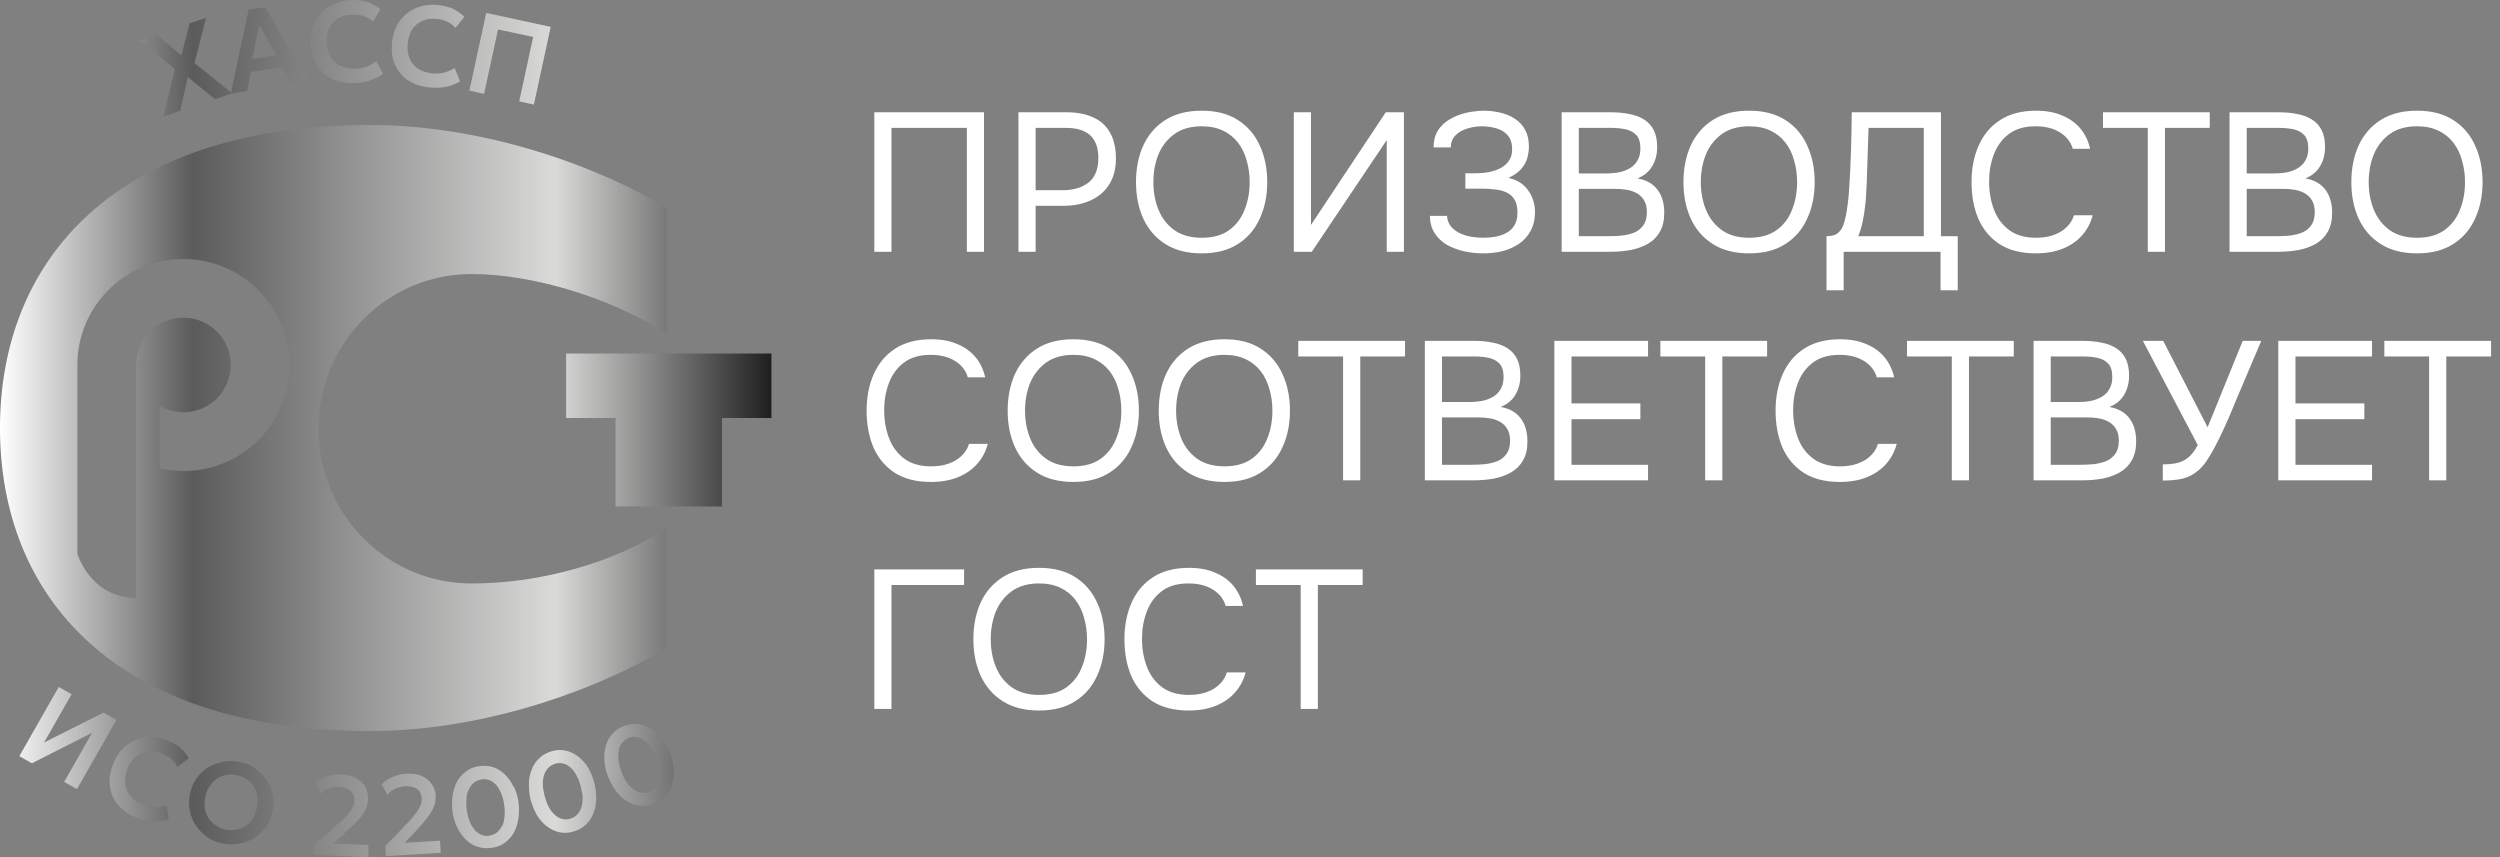 <?xml version="1.0" encoding="UTF-8"?> <svg xmlns="http://www.w3.org/2000/svg" width="175" height="60" viewBox="0 0 175 60" fill="none"><rect x="0" y="0" width="175" height="60" fill="#808080" stroke="none"/><path d="M61.202 17.625V7.86H68.881V17.625H67.68V8.951H62.403V17.625H61.202ZM71.291 17.625V7.86H74.675C75.394 7.86 76.011 7.979 76.526 8.219C77.042 8.449 77.433 8.803 77.7 9.282C77.977 9.761 78.115 10.369 78.115 11.105C78.115 11.824 77.954 12.431 77.631 12.929C77.318 13.417 76.885 13.785 76.333 14.034C75.78 14.282 75.145 14.407 74.427 14.407H72.493V17.625H71.291ZM72.493 13.316H74.371C75.117 13.316 75.721 13.14 76.181 12.791C76.65 12.431 76.885 11.851 76.885 11.05C76.885 10.35 76.697 9.826 76.319 9.476C75.942 9.126 75.375 8.951 74.62 8.951H72.493V13.316ZM84.12 17.735C83.107 17.735 82.26 17.519 81.578 17.086C80.897 16.654 80.381 16.06 80.031 15.305C79.691 14.549 79.52 13.698 79.52 12.749C79.52 11.791 79.691 10.935 80.031 10.18C80.381 9.425 80.897 8.831 81.578 8.398C82.26 7.965 83.107 7.749 84.12 7.749C85.133 7.749 85.975 7.965 86.647 8.398C87.329 8.831 87.84 9.425 88.181 10.18C88.531 10.935 88.706 11.791 88.706 12.749C88.706 13.698 88.531 14.549 88.181 15.305C87.84 16.06 87.329 16.654 86.647 17.086C85.975 17.519 85.133 17.735 84.12 17.735ZM84.12 16.644C84.893 16.644 85.529 16.469 86.026 16.119C86.523 15.76 86.887 15.286 87.117 14.697C87.357 14.107 87.476 13.458 87.476 12.749C87.476 12.215 87.407 11.713 87.269 11.244C87.14 10.765 86.938 10.346 86.661 9.987C86.385 9.628 86.035 9.347 85.612 9.144C85.188 8.942 84.691 8.84 84.12 8.84C83.356 8.84 82.72 9.02 82.214 9.379C81.716 9.738 81.344 10.212 81.095 10.802C80.856 11.391 80.736 12.04 80.736 12.749C80.736 13.449 80.856 14.094 81.095 14.683C81.334 15.272 81.703 15.746 82.2 16.106C82.706 16.465 83.346 16.644 84.12 16.644ZM90.567 17.625V7.86H91.768V15.746L97.003 7.86H98.274V17.625H97.072V9.807L91.824 17.625H90.567ZM103.833 17.735C103.363 17.735 102.907 17.685 102.465 17.584C102.023 17.482 101.623 17.33 101.263 17.128C100.914 16.916 100.633 16.644 100.421 16.313C100.209 15.981 100.099 15.581 100.089 15.111H101.291C101.309 15.387 101.392 15.622 101.54 15.816C101.696 16.009 101.894 16.17 102.134 16.299C102.373 16.419 102.64 16.506 102.935 16.561C103.229 16.617 103.519 16.644 103.805 16.644C104.035 16.644 104.288 16.626 104.565 16.589C104.841 16.552 105.103 16.474 105.352 16.354C105.61 16.235 105.817 16.06 105.974 15.829C106.139 15.59 106.222 15.277 106.222 14.89C106.222 14.531 106.162 14.241 106.043 14.02C105.923 13.799 105.753 13.629 105.532 13.509C105.311 13.389 105.048 13.311 104.744 13.274C104.45 13.228 104.123 13.205 103.764 13.205H102.576V12.128H103.28C103.612 12.128 103.929 12.1 104.233 12.045C104.546 11.98 104.822 11.884 105.062 11.755C105.301 11.626 105.49 11.455 105.628 11.244C105.776 11.032 105.849 10.774 105.849 10.47C105.849 10.019 105.739 9.678 105.518 9.448C105.306 9.218 105.039 9.061 104.717 8.978C104.394 8.886 104.072 8.84 103.75 8.84C103.381 8.84 103.027 8.896 102.686 9.006C102.355 9.107 102.083 9.268 101.871 9.489C101.659 9.71 101.554 9.987 101.554 10.318H100.352C100.352 9.885 100.435 9.522 100.6 9.227C100.775 8.923 100.996 8.679 101.263 8.495C101.54 8.302 101.834 8.15 102.147 8.039C102.461 7.929 102.764 7.855 103.059 7.818C103.363 7.772 103.621 7.749 103.833 7.749C104.247 7.749 104.643 7.795 105.02 7.887C105.398 7.97 105.739 8.113 106.043 8.315C106.346 8.509 106.586 8.767 106.761 9.089C106.936 9.411 107.023 9.803 107.023 10.263C107.023 10.493 106.991 10.742 106.927 11.009C106.862 11.267 106.729 11.524 106.526 11.782C106.323 12.031 106.01 12.257 105.587 12.459C106.167 12.57 106.623 12.851 106.954 13.302C107.286 13.753 107.451 14.278 107.451 14.876C107.442 15.392 107.332 15.834 107.12 16.202C106.917 16.561 106.646 16.856 106.305 17.086C105.964 17.307 105.582 17.473 105.159 17.584C104.735 17.685 104.293 17.735 103.833 17.735ZM109.316 17.625V7.86H112.741C113.229 7.86 113.671 7.901 114.067 7.984C114.463 8.058 114.804 8.186 115.089 8.371C115.384 8.555 115.61 8.803 115.766 9.117C115.923 9.43 116.001 9.826 116.001 10.304C116.001 10.802 115.886 11.244 115.656 11.63C115.435 12.017 115.089 12.303 114.62 12.487C115.246 12.597 115.716 12.864 116.029 13.288C116.342 13.702 116.498 14.241 116.498 14.904C116.498 15.429 116.397 15.866 116.194 16.216C116.001 16.566 115.725 16.847 115.366 17.059C115.016 17.261 114.611 17.409 114.15 17.501C113.69 17.584 113.197 17.625 112.672 17.625H109.316ZM110.517 16.534H112.631C112.916 16.534 113.211 16.52 113.515 16.492C113.828 16.456 114.118 16.387 114.385 16.285C114.652 16.175 114.868 16.004 115.034 15.774C115.2 15.544 115.283 15.235 115.283 14.849C115.283 14.517 115.218 14.245 115.089 14.034C114.97 13.822 114.804 13.656 114.592 13.537C114.39 13.417 114.155 13.334 113.888 13.288C113.621 13.242 113.349 13.219 113.073 13.219H110.517V16.534ZM110.517 12.141H112.396C112.737 12.141 113.054 12.114 113.349 12.059C113.644 11.994 113.902 11.893 114.123 11.755C114.344 11.617 114.514 11.437 114.634 11.216C114.763 10.995 114.827 10.719 114.827 10.387C114.827 9.964 114.73 9.651 114.537 9.448C114.344 9.245 114.09 9.112 113.777 9.047C113.464 8.983 113.123 8.951 112.755 8.951H110.517V12.141ZM122.441 17.735C121.429 17.735 120.581 17.519 119.9 17.086C119.219 16.654 118.703 16.06 118.353 15.305C118.012 14.549 117.842 13.698 117.842 12.749C117.842 11.791 118.012 10.935 118.353 10.18C118.703 9.425 119.219 8.831 119.9 8.398C120.581 7.965 121.429 7.749 122.441 7.749C123.454 7.749 124.297 7.965 124.969 8.398C125.651 8.831 126.162 9.425 126.502 10.18C126.852 10.935 127.027 11.791 127.027 12.749C127.027 13.698 126.852 14.549 126.502 15.305C126.162 16.06 125.651 16.654 124.969 17.086C124.297 17.519 123.454 17.735 122.441 17.735ZM122.441 16.644C123.215 16.644 123.85 16.469 124.348 16.119C124.845 15.76 125.209 15.286 125.439 14.697C125.678 14.107 125.798 13.458 125.798 12.749C125.798 12.215 125.729 11.713 125.591 11.244C125.462 10.765 125.259 10.346 124.983 9.987C124.707 9.628 124.357 9.347 123.933 9.144C123.51 8.942 123.012 8.84 122.441 8.84C121.677 8.84 121.042 9.02 120.535 9.379C120.038 9.738 119.665 10.212 119.417 10.802C119.177 11.391 119.057 12.04 119.057 12.749C119.057 13.449 119.177 14.094 119.417 14.683C119.656 15.272 120.024 15.746 120.522 16.106C121.028 16.465 121.668 16.644 122.441 16.644ZM127.856 20.318V16.534C128.187 16.534 128.436 16.474 128.602 16.354C128.776 16.225 128.91 16.055 129.002 15.843C129.076 15.659 129.14 15.438 129.195 15.18C129.251 14.913 129.297 14.628 129.334 14.324C129.38 14.011 129.412 13.698 129.43 13.385C129.495 12.464 129.541 11.543 129.568 10.622C129.596 9.701 129.614 8.78 129.624 7.86H135.867V16.534H137.041V20.318H135.839V17.625H129.057V20.318H127.856ZM130.079 16.534H134.665V8.951H130.798L130.673 12.749C130.664 12.97 130.65 13.233 130.632 13.537C130.623 13.84 130.595 14.163 130.549 14.503C130.512 14.835 130.457 15.176 130.383 15.525C130.31 15.875 130.208 16.212 130.079 16.534ZM142.497 17.735C141.493 17.735 140.655 17.524 139.983 17.1C139.32 16.667 138.823 16.078 138.491 15.332C138.169 14.577 138.008 13.716 138.008 12.749C138.008 11.791 138.173 10.94 138.505 10.194C138.836 9.439 139.334 8.845 139.997 8.412C140.669 7.97 141.511 7.749 142.524 7.749C143.243 7.749 143.86 7.864 144.375 8.094C144.9 8.315 145.324 8.624 145.646 9.02C145.968 9.416 146.189 9.881 146.309 10.415H145.093C144.955 9.936 144.656 9.554 144.196 9.268C143.744 8.983 143.173 8.84 142.483 8.84C141.709 8.84 141.083 9.024 140.604 9.393C140.135 9.752 139.789 10.226 139.568 10.815C139.347 11.396 139.237 12.026 139.237 12.708C139.237 13.426 139.352 14.084 139.582 14.683C139.812 15.281 140.172 15.76 140.66 16.119C141.148 16.469 141.769 16.644 142.524 16.644C142.985 16.644 143.394 16.58 143.754 16.451C144.122 16.322 144.426 16.138 144.665 15.898C144.914 15.659 145.084 15.383 145.176 15.07H146.488C146.35 15.604 146.102 16.073 145.743 16.479C145.393 16.875 144.946 17.183 144.403 17.404C143.86 17.625 143.224 17.735 142.497 17.735ZM150.345 17.625V8.951H147.209V7.86H154.682V8.951H151.547V17.625H150.345ZM156.068 17.625V7.86H159.493C159.981 7.86 160.423 7.901 160.819 7.984C161.215 8.058 161.556 8.186 161.842 8.371C162.136 8.555 162.362 8.803 162.518 9.117C162.675 9.43 162.753 9.826 162.753 10.304C162.753 10.802 162.638 11.244 162.408 11.63C162.187 12.017 161.842 12.303 161.372 12.487C161.998 12.597 162.468 12.864 162.781 13.288C163.094 13.702 163.25 14.241 163.25 14.904C163.25 15.429 163.149 15.866 162.947 16.216C162.753 16.566 162.477 16.847 162.118 17.059C161.768 17.261 161.363 17.409 160.902 17.501C160.442 17.584 159.949 17.625 159.424 17.625H156.068ZM157.27 16.534H159.383C159.668 16.534 159.963 16.52 160.267 16.492C160.58 16.456 160.87 16.387 161.137 16.285C161.404 16.175 161.621 16.004 161.786 15.774C161.952 15.544 162.035 15.235 162.035 14.849C162.035 14.517 161.97 14.245 161.842 14.034C161.722 13.822 161.556 13.656 161.344 13.537C161.142 13.417 160.907 13.334 160.64 13.288C160.373 13.242 160.101 13.219 159.825 13.219H157.27V16.534ZM157.27 12.141H159.148C159.489 12.141 159.806 12.114 160.101 12.059C160.396 11.994 160.654 11.893 160.875 11.755C161.096 11.617 161.266 11.437 161.386 11.216C161.515 10.995 161.579 10.719 161.579 10.387C161.579 9.964 161.482 9.651 161.289 9.448C161.096 9.245 160.842 9.112 160.529 9.047C160.216 8.983 159.876 8.951 159.507 8.951H157.27V12.141ZM169.194 17.735C168.181 17.735 167.333 17.519 166.652 17.086C165.971 16.654 165.455 16.06 165.105 15.305C164.764 14.549 164.594 13.698 164.594 12.749C164.594 11.791 164.764 10.935 165.105 10.18C165.455 9.425 165.971 8.831 166.652 8.398C167.333 7.965 168.181 7.749 169.194 7.749C170.206 7.749 171.049 7.965 171.721 8.398C172.403 8.831 172.914 9.425 173.254 10.18C173.604 10.935 173.779 11.791 173.779 12.749C173.779 13.698 173.604 14.549 173.254 15.305C172.914 16.06 172.403 16.654 171.721 17.086C171.049 17.519 170.206 17.735 169.194 17.735ZM169.194 16.644C169.967 16.644 170.602 16.469 171.1 16.119C171.597 15.76 171.961 15.286 172.191 14.697C172.43 14.107 172.55 13.458 172.55 12.749C172.55 12.215 172.481 11.713 172.343 11.244C172.214 10.765 172.011 10.346 171.735 9.987C171.459 9.628 171.109 9.347 170.685 9.144C170.262 8.942 169.764 8.84 169.194 8.84C168.429 8.84 167.794 9.02 167.287 9.379C166.79 9.738 166.417 10.212 166.169 10.802C165.929 11.391 165.809 12.04 165.809 12.749C165.809 13.449 165.929 14.094 166.169 14.683C166.408 15.272 166.776 15.746 167.274 16.106C167.78 16.465 168.42 16.644 169.194 16.644ZM65.152 33.736C64.148 33.736 63.31 33.524 62.638 33.1C61.975 32.667 61.478 32.078 61.146 31.332C60.824 30.577 60.663 29.716 60.663 28.749C60.663 27.791 60.829 26.94 61.16 26.194C61.492 25.439 61.989 24.845 62.652 24.412C63.324 23.97 64.167 23.749 65.18 23.749C65.898 23.749 66.515 23.864 67.031 24.094C67.555 24.315 67.979 24.624 68.301 25.02C68.624 25.416 68.845 25.881 68.964 26.415H67.749C67.611 25.936 67.311 25.554 66.851 25.268C66.4 24.983 65.829 24.84 65.138 24.84C64.365 24.84 63.739 25.024 63.26 25.393C62.79 25.752 62.445 26.226 62.224 26.815C62.003 27.396 61.892 28.026 61.892 28.708C61.892 29.426 62.007 30.084 62.238 30.683C62.468 31.282 62.827 31.76 63.315 32.119C63.803 32.469 64.425 32.644 65.18 32.644C65.64 32.644 66.05 32.58 66.409 32.451C66.777 32.322 67.081 32.138 67.321 31.898C67.569 31.659 67.74 31.383 67.832 31.07H69.144C69.006 31.604 68.757 32.073 68.398 32.479C68.048 32.874 67.602 33.183 67.058 33.404C66.515 33.625 65.879 33.736 65.152 33.736ZM75.136 33.736C74.123 33.736 73.276 33.519 72.595 33.086C71.913 32.654 71.398 32.06 71.048 31.305C70.707 30.549 70.537 29.698 70.537 28.749C70.537 27.791 70.707 26.935 71.048 26.18C71.398 25.425 71.913 24.831 72.595 24.398C73.276 23.965 74.123 23.749 75.136 23.749C76.149 23.749 76.992 23.965 77.664 24.398C78.345 24.831 78.856 25.425 79.197 26.18C79.547 26.935 79.722 27.791 79.722 28.749C79.722 29.698 79.547 30.549 79.197 31.305C78.856 32.06 78.345 32.654 77.664 33.086C76.992 33.519 76.149 33.736 75.136 33.736ZM75.136 32.644C75.91 32.644 76.545 32.469 77.043 32.119C77.54 31.76 77.903 31.286 78.134 30.697C78.373 30.107 78.493 29.458 78.493 28.749C78.493 28.215 78.424 27.713 78.286 27.244C78.157 26.765 77.954 26.346 77.678 25.987C77.402 25.628 77.052 25.347 76.628 25.144C76.204 24.942 75.707 24.84 75.136 24.84C74.372 24.84 73.737 25.02 73.23 25.379C72.733 25.738 72.36 26.212 72.111 26.802C71.872 27.391 71.752 28.04 71.752 28.749C71.752 29.449 71.872 30.094 72.111 30.683C72.351 31.272 72.719 31.747 73.216 32.106C73.723 32.465 74.363 32.644 75.136 32.644ZM85.712 33.736C84.699 33.736 83.852 33.519 83.17 33.086C82.489 32.654 81.973 32.06 81.623 31.305C81.282 30.549 81.112 29.698 81.112 28.749C81.112 27.791 81.282 26.935 81.623 26.18C81.973 25.425 82.489 24.831 83.17 24.398C83.852 23.965 84.699 23.749 85.712 23.749C86.725 23.749 87.567 23.965 88.239 24.398C88.921 24.831 89.432 25.425 89.772 26.18C90.122 26.935 90.297 27.791 90.297 28.749C90.297 29.698 90.122 30.549 89.772 31.305C89.432 32.06 88.921 32.654 88.239 33.086C87.567 33.519 86.725 33.736 85.712 33.736ZM85.712 32.644C86.485 32.644 87.12 32.469 87.618 32.119C88.115 31.76 88.479 31.286 88.709 30.697C88.948 30.107 89.068 29.458 89.068 28.749C89.068 28.215 88.999 27.713 88.861 27.244C88.732 26.765 88.529 26.346 88.253 25.987C87.977 25.628 87.627 25.347 87.203 25.144C86.78 24.942 86.282 24.84 85.712 24.84C84.947 24.84 84.312 25.02 83.805 25.379C83.308 25.738 82.935 26.212 82.687 26.802C82.447 27.391 82.328 28.04 82.328 28.749C82.328 29.449 82.447 30.094 82.687 30.683C82.926 31.272 83.294 31.747 83.792 32.106C84.298 32.465 84.938 32.644 85.712 32.644ZM94.016 33.625V24.951H90.88V23.86H98.353V24.951H95.218V33.625H94.016ZM99.739 33.625V23.86H103.164C103.652 23.86 104.094 23.901 104.49 23.984C104.886 24.058 105.227 24.186 105.512 24.371C105.807 24.555 106.033 24.803 106.189 25.116C106.346 25.43 106.424 25.826 106.424 26.304C106.424 26.802 106.309 27.244 106.079 27.63C105.858 28.017 105.512 28.303 105.043 28.487C105.669 28.597 106.139 28.864 106.452 29.288C106.765 29.702 106.921 30.241 106.921 30.904C106.921 31.429 106.82 31.866 106.617 32.216C106.424 32.566 106.148 32.847 105.789 33.059C105.439 33.261 105.034 33.409 104.573 33.501C104.113 33.584 103.62 33.625 103.095 33.625H99.739ZM100.94 32.534H103.054C103.339 32.534 103.634 32.52 103.938 32.492C104.251 32.456 104.541 32.386 104.808 32.285C105.075 32.175 105.291 32.004 105.457 31.774C105.623 31.544 105.706 31.235 105.706 30.849C105.706 30.517 105.641 30.245 105.512 30.034C105.393 29.822 105.227 29.656 105.015 29.537C104.813 29.417 104.578 29.334 104.311 29.288C104.044 29.242 103.772 29.219 103.496 29.219H100.94V32.534ZM100.94 28.141H102.819C103.16 28.141 103.477 28.114 103.772 28.059C104.067 27.994 104.325 27.893 104.546 27.755C104.767 27.617 104.937 27.437 105.057 27.216C105.186 26.995 105.25 26.719 105.25 26.387C105.25 25.964 105.153 25.651 104.96 25.448C104.767 25.245 104.513 25.112 104.2 25.047C103.887 24.983 103.546 24.951 103.178 24.951H100.94V28.141ZM108.804 33.625V23.86H115.364V24.951H110.005V28.238H114.826V29.343H110.005V32.534H115.364V33.625H108.804ZM119.361 33.625V24.951H116.226V23.86H123.698V24.951H120.563V33.625H119.361ZM128.779 33.736C127.775 33.736 126.937 33.524 126.265 33.1C125.602 32.667 125.104 32.078 124.773 31.332C124.451 30.577 124.29 29.716 124.29 28.749C124.29 27.791 124.455 26.94 124.787 26.194C125.118 25.439 125.616 24.845 126.279 24.412C126.951 23.97 127.793 23.749 128.806 23.749C129.524 23.749 130.141 23.864 130.657 24.094C131.182 24.315 131.606 24.624 131.928 25.02C132.25 25.416 132.471 25.881 132.591 26.415H131.375C131.237 25.936 130.938 25.554 130.478 25.268C130.026 24.983 129.455 24.84 128.765 24.84C127.991 24.84 127.365 25.024 126.886 25.393C126.417 25.752 126.071 26.226 125.85 26.815C125.629 27.396 125.519 28.026 125.519 28.708C125.519 29.426 125.634 30.084 125.864 30.683C126.094 31.282 126.453 31.76 126.942 32.119C127.43 32.469 128.051 32.644 128.806 32.644C129.267 32.644 129.676 32.58 130.036 32.451C130.404 32.322 130.708 32.138 130.947 31.898C131.196 31.659 131.366 31.383 131.458 31.07H132.77C132.632 31.604 132.384 32.073 132.025 32.479C131.675 32.874 131.228 33.183 130.685 33.404C130.141 33.625 129.506 33.736 128.779 33.736ZM136.627 33.625V24.951H133.491V23.86H140.964V24.951H137.828V33.625H136.627ZM142.35 33.625V23.86H145.775C146.263 23.86 146.705 23.901 147.101 23.984C147.497 24.058 147.838 24.186 148.123 24.371C148.418 24.555 148.644 24.803 148.8 25.116C148.957 25.43 149.035 25.826 149.035 26.304C149.035 26.802 148.92 27.244 148.69 27.63C148.469 28.017 148.123 28.303 147.654 28.487C148.28 28.597 148.75 28.864 149.063 29.288C149.376 29.702 149.532 30.241 149.532 30.904C149.532 31.429 149.431 31.866 149.228 32.216C149.035 32.566 148.759 32.847 148.4 33.059C148.05 33.261 147.645 33.409 147.184 33.501C146.724 33.584 146.231 33.625 145.706 33.625H142.35ZM143.551 32.534H145.665C145.95 32.534 146.245 32.52 146.549 32.492C146.862 32.456 147.152 32.386 147.419 32.285C147.686 32.175 147.902 32.004 148.068 31.774C148.234 31.544 148.317 31.235 148.317 30.849C148.317 30.517 148.252 30.245 148.123 30.034C148.004 29.822 147.838 29.656 147.626 29.537C147.424 29.417 147.189 29.334 146.922 29.288C146.655 29.242 146.383 29.219 146.107 29.219H143.551V32.534ZM143.551 28.141H145.43C145.771 28.141 146.088 28.114 146.383 28.059C146.678 27.994 146.936 27.893 147.157 27.755C147.378 27.617 147.548 27.437 147.668 27.216C147.797 26.995 147.861 26.719 147.861 26.387C147.861 25.964 147.764 25.651 147.571 25.448C147.378 25.245 147.124 25.112 146.811 25.047C146.498 24.983 146.157 24.951 145.789 24.951H143.551V28.141ZM151.397 33.639V32.506C151.775 32.506 152.106 32.474 152.391 32.41C152.686 32.345 152.949 32.216 153.179 32.023C153.418 31.829 153.639 31.539 153.842 31.153L150.002 23.86H151.425L154.532 29.909L156.991 23.86H158.289L156.535 27.989C156.416 28.284 156.259 28.662 156.066 29.122C155.872 29.573 155.656 30.048 155.416 30.545C155.186 31.033 154.942 31.489 154.684 31.912C154.436 32.336 154.183 32.663 153.925 32.893C153.584 33.197 153.211 33.399 152.806 33.501C152.401 33.593 151.931 33.639 151.397 33.639ZM159.481 33.625V23.86H166.042V24.951H160.683V28.238H165.503V29.343H160.683V32.534H166.042V33.625H159.481ZM170.038 33.625V24.951H166.903V23.86H174.376V24.951H171.24V33.625H170.038ZM61.202 49.625V39.86H67.486V40.951H62.403V49.625H61.202ZM72.735 49.736C71.722 49.736 70.875 49.519 70.194 49.086C69.512 48.654 68.997 48.06 68.647 47.304C68.306 46.549 68.136 45.698 68.136 44.749C68.136 43.791 68.306 42.935 68.647 42.18C68.997 41.425 69.512 40.831 70.194 40.398C70.875 39.965 71.722 39.749 72.735 39.749C73.748 39.749 74.591 39.965 75.263 40.398C75.944 40.831 76.456 41.425 76.796 42.18C77.146 42.935 77.321 43.791 77.321 44.749C77.321 45.698 77.146 46.549 76.796 47.304C76.456 48.06 75.944 48.654 75.263 49.086C74.591 49.519 73.748 49.736 72.735 49.736ZM72.735 48.644C73.509 48.644 74.144 48.469 74.641 48.119C75.139 47.76 75.502 47.286 75.733 46.697C75.972 46.107 76.092 45.458 76.092 44.749C76.092 44.215 76.023 43.713 75.885 43.244C75.756 42.765 75.553 42.346 75.277 41.987C75.001 41.628 74.651 41.347 74.227 41.144C73.803 40.941 73.306 40.84 72.735 40.84C71.971 40.84 71.336 41.02 70.829 41.379C70.332 41.738 69.959 42.212 69.71 42.802C69.471 43.391 69.351 44.04 69.351 44.749C69.351 45.449 69.471 46.094 69.71 46.683C69.95 47.272 70.318 47.746 70.815 48.106C71.322 48.465 71.962 48.644 72.735 48.644ZM83.2 49.736C82.196 49.736 81.358 49.524 80.686 49.1C80.023 48.667 79.526 48.078 79.194 47.332C78.872 46.577 78.711 45.716 78.711 44.749C78.711 43.791 78.877 42.94 79.208 42.194C79.54 41.439 80.037 40.845 80.7 40.412C81.372 39.97 82.215 39.749 83.228 39.749C83.946 39.749 84.563 39.864 85.079 40.094C85.603 40.315 86.027 40.624 86.349 41.02C86.672 41.416 86.893 41.881 87.012 42.415H85.797C85.659 41.936 85.359 41.554 84.899 41.268C84.448 40.983 83.877 40.84 83.186 40.84C82.413 40.84 81.787 41.024 81.308 41.393C80.838 41.752 80.493 42.226 80.272 42.815C80.051 43.396 79.94 44.026 79.94 44.708C79.94 45.426 80.055 46.084 80.286 46.683C80.516 47.282 80.875 47.76 81.363 48.119C81.851 48.469 82.473 48.644 83.228 48.644C83.688 48.644 84.098 48.58 84.457 48.451C84.825 48.322 85.129 48.138 85.369 47.898C85.617 47.659 85.788 47.383 85.88 47.07H87.192C87.054 47.604 86.805 48.073 86.446 48.479C86.096 48.874 85.65 49.183 85.106 49.404C84.563 49.625 83.927 49.736 83.2 49.736ZM91.048 49.625V40.951H87.913V39.86H95.385V40.951H92.25V49.625H91.048Z" fill="white"></path><path d="M12.641 52.353C12.39 52.152 12.064 51.952 11.638 51.801C11.236 51.651 10.86 51.575 10.459 51.6C10.083 51.6 9.706 51.701 9.38 51.851C9.054 52.002 8.753 52.227 8.503 52.503C8.252 52.779 8.051 53.13 7.901 53.531C7.7 54.083 7.625 54.609 7.7 55.086C7.775 55.587 7.976 56.013 8.302 56.389C8.628 56.766 9.054 57.041 9.606 57.242C10.033 57.392 10.409 57.493 10.785 57.493C11.161 57.493 11.487 57.468 11.813 57.367L11.663 56.389C11.387 56.49 11.111 56.515 10.835 56.515C10.559 56.515 10.308 56.44 10.058 56.364C9.681 56.239 9.38 56.038 9.18 55.788C8.954 55.537 8.829 55.261 8.778 54.935C8.728 54.609 8.778 54.258 8.904 53.882C9.004 53.606 9.13 53.381 9.305 53.18C9.481 53.005 9.656 52.854 9.857 52.754C10.058 52.654 10.308 52.603 10.559 52.603C10.81 52.603 11.061 52.654 11.337 52.754C11.588 52.854 11.813 52.98 11.989 53.13C12.164 53.28 12.315 53.456 12.415 53.682L13.218 53.08C13.067 52.804 12.867 52.553 12.616 52.353H12.641ZM7.274 49.87L3.085 51.977L5.016 48.592L4.113 48.09L1.354 52.929L2.232 53.431L6.446 51.3L4.49 54.735L5.392 55.236L8.151 50.397L7.274 49.895V49.87ZM11.462 8.149L12.616 7.748L13.143 5.391L15.049 6.945L16.228 6.544L17.306 6.369L17.557 5.04L19.764 4.689L20.441 5.867L21.595 5.692L18.56 0.501L17.406 0.677L16.177 6.469L13.619 4.413L14.422 1.254L13.268 1.63L12.691 3.886L10.935 2.407L9.757 2.808L12.24 4.839L11.462 8.099V8.149ZM18.159 1.755L19.363 3.861L17.657 4.137L18.134 1.78L18.159 1.755ZM34.838 2.056L37.321 2.583L36.343 7.096L37.371 7.321L38.55 1.88L34.035 0.903L32.856 6.343L33.885 6.569L34.863 2.056H34.838ZM23.15 5.466C23.576 5.692 24.103 5.817 24.68 5.817C25.131 5.817 25.533 5.767 25.884 5.641C26.235 5.516 26.536 5.366 26.812 5.165L26.335 4.288C26.11 4.463 25.859 4.588 25.608 4.689C25.357 4.764 25.081 4.814 24.805 4.814C24.404 4.814 24.078 4.739 23.777 4.588C23.476 4.438 23.275 4.212 23.1 3.936C22.949 3.661 22.874 3.31 22.849 2.908C22.849 2.608 22.899 2.357 22.974 2.131C23.05 1.906 23.175 1.705 23.351 1.529C23.501 1.354 23.702 1.229 23.953 1.153C24.178 1.053 24.454 1.028 24.755 1.028C25.031 1.028 25.282 1.053 25.508 1.153C25.733 1.229 25.934 1.354 26.11 1.504L26.636 0.652C26.386 0.451 26.11 0.301 25.809 0.176C25.483 0.05 25.106 0 24.655 0C24.229 0 23.852 0.075 23.476 0.226C23.125 0.376 22.824 0.577 22.548 0.827C22.297 1.078 22.097 1.404 21.946 1.755C21.796 2.106 21.745 2.507 21.745 2.934C21.745 3.51 21.871 4.037 22.122 4.463C22.372 4.889 22.699 5.24 23.15 5.466ZM28.568 5.616C28.969 5.892 29.471 6.068 30.047 6.118C30.499 6.168 30.9 6.143 31.251 6.068C31.602 5.992 31.928 5.867 32.204 5.692L31.828 4.764C31.577 4.914 31.326 5.015 31.076 5.09C30.8 5.14 30.549 5.165 30.273 5.14C29.872 5.09 29.546 4.99 29.27 4.814C28.994 4.639 28.793 4.388 28.668 4.087C28.543 3.786 28.492 3.435 28.543 3.034C28.568 2.733 28.643 2.482 28.743 2.257C28.843 2.031 28.994 1.855 29.169 1.705C29.345 1.555 29.571 1.454 29.797 1.379C30.047 1.304 30.298 1.304 30.599 1.329C30.875 1.354 31.126 1.429 31.326 1.529C31.552 1.63 31.728 1.78 31.878 1.956L32.505 1.178C32.28 0.953 32.029 0.777 31.728 0.627C31.427 0.476 31.051 0.401 30.624 0.351C30.198 0.301 29.822 0.351 29.445 0.451C29.069 0.552 28.743 0.727 28.467 0.953C28.191 1.178 27.941 1.479 27.765 1.805C27.589 2.156 27.489 2.532 27.439 2.959C27.389 3.535 27.439 4.062 27.64 4.513C27.84 4.964 28.141 5.341 28.543 5.616H28.568ZM41.184 53.757C40.983 53.431 40.757 53.18 40.506 52.98C40.255 52.779 39.955 52.629 39.654 52.553C39.328 52.478 39.001 52.478 38.65 52.578C38.299 52.679 37.998 52.829 37.772 53.055C37.522 53.28 37.346 53.531 37.221 53.857C37.095 54.158 37.02 54.509 37.02 54.86C37.02 55.236 37.045 55.612 37.145 55.988C37.246 56.364 37.396 56.715 37.572 57.041C37.772 57.342 37.973 57.618 38.249 57.819C38.5 58.019 38.801 58.17 39.102 58.245C39.403 58.32 39.754 58.32 40.105 58.22C40.456 58.12 40.757 57.969 40.983 57.743C41.234 57.518 41.409 57.267 41.535 56.941C41.66 56.64 41.735 56.289 41.735 55.938C41.735 55.562 41.71 55.186 41.61 54.81C41.51 54.434 41.359 54.083 41.184 53.757ZM40.682 56.565C40.607 56.766 40.506 56.916 40.381 57.041C40.255 57.167 40.08 57.267 39.904 57.317C39.654 57.392 39.403 57.367 39.177 57.267C38.951 57.167 38.751 56.991 38.55 56.715C38.374 56.465 38.224 56.114 38.123 55.712C38.048 55.412 37.998 55.136 37.998 54.885C37.998 54.634 38.023 54.409 38.099 54.208C38.174 54.008 38.274 53.857 38.399 53.732C38.525 53.606 38.7 53.506 38.876 53.456C39.127 53.381 39.378 53.406 39.603 53.506C39.829 53.606 40.03 53.782 40.23 54.058C40.406 54.334 40.556 54.659 40.657 55.061C40.732 55.361 40.782 55.637 40.782 55.888C40.782 56.139 40.757 56.364 40.682 56.565ZM46.325 51.726C46.099 51.425 45.849 51.199 45.573 51.024C45.297 50.848 44.996 50.723 44.67 50.698C44.344 50.648 44.018 50.698 43.692 50.823C43.34 50.949 43.065 51.124 42.864 51.375C42.638 51.626 42.488 51.901 42.412 52.227C42.312 52.553 42.287 52.879 42.312 53.255C42.337 53.631 42.412 53.982 42.563 54.358C42.713 54.735 42.889 55.061 43.115 55.361C43.34 55.662 43.591 55.888 43.867 56.063C44.143 56.239 44.444 56.364 44.77 56.389C45.096 56.44 45.422 56.389 45.773 56.264C46.124 56.139 46.4 55.963 46.601 55.712C46.827 55.462 46.977 55.186 47.053 54.86C47.153 54.534 47.178 54.208 47.153 53.832C47.128 53.456 47.053 53.105 46.902 52.729C46.752 52.353 46.576 52.027 46.35 51.726H46.325ZM46.124 54.584C46.074 54.785 45.999 54.96 45.874 55.111C45.748 55.261 45.598 55.361 45.422 55.437C45.171 55.537 44.921 55.537 44.695 55.437C44.444 55.361 44.243 55.186 44.018 54.96C43.817 54.71 43.641 54.409 43.491 54.008C43.391 53.707 43.315 53.431 43.29 53.18C43.265 52.929 43.29 52.704 43.315 52.503C43.365 52.303 43.441 52.127 43.566 51.977C43.692 51.826 43.842 51.726 44.018 51.651C44.269 51.55 44.519 51.55 44.745 51.651C44.996 51.726 45.197 51.901 45.422 52.127C45.623 52.378 45.798 52.679 45.949 53.08C46.049 53.381 46.124 53.657 46.15 53.907C46.175 54.158 46.15 54.384 46.124 54.584ZM39.628 24.747V29.26H43.09V35.453H50.539V29.26H54V24.747H39.628ZM35.941 55.061C35.791 54.735 35.59 54.459 35.34 54.208C35.089 53.983 34.838 53.807 34.537 53.707C34.236 53.606 33.91 53.581 33.534 53.631C33.182 53.682 32.856 53.807 32.606 54.008C32.355 54.208 32.129 54.434 31.979 54.735C31.828 55.035 31.728 55.361 31.678 55.712C31.628 56.063 31.628 56.465 31.678 56.841C31.728 57.242 31.853 57.593 32.004 57.919C32.154 58.245 32.355 58.521 32.606 58.771C32.831 58.997 33.107 59.173 33.433 59.273C33.734 59.373 34.06 59.398 34.437 59.348C34.788 59.298 35.114 59.173 35.365 58.972C35.615 58.771 35.841 58.546 35.992 58.245C36.142 57.944 36.242 57.618 36.293 57.267C36.343 56.916 36.343 56.515 36.293 56.139C36.242 55.738 36.117 55.386 35.967 55.061H35.941ZM35.139 57.819C35.039 57.994 34.938 58.145 34.788 58.27C34.637 58.395 34.462 58.446 34.286 58.496C34.035 58.546 33.785 58.496 33.559 58.37C33.333 58.245 33.157 58.044 33.007 57.769C32.856 57.493 32.731 57.142 32.681 56.74C32.631 56.44 32.631 56.139 32.656 55.888C32.656 55.637 32.731 55.412 32.831 55.236C32.932 55.035 33.032 54.885 33.182 54.785C33.333 54.659 33.509 54.609 33.684 54.559C33.935 54.509 34.186 54.559 34.411 54.684C34.637 54.81 34.813 55.01 34.963 55.286C35.114 55.562 35.239 55.913 35.289 56.339C35.34 56.64 35.34 56.941 35.314 57.192C35.289 57.443 35.239 57.668 35.139 57.844V57.819ZM24.078 58.345C24.529 57.969 24.856 57.643 25.106 57.367C25.357 57.092 25.533 56.841 25.608 56.615C25.708 56.389 25.759 56.164 25.759 55.938C25.759 55.612 25.708 55.311 25.558 55.061C25.407 54.81 25.182 54.609 24.906 54.459C24.63 54.308 24.279 54.233 23.877 54.208C23.551 54.208 23.225 54.233 22.924 54.334C22.623 54.434 22.347 54.584 22.097 54.785L22.423 55.562C22.598 55.386 22.799 55.286 23.025 55.186C23.25 55.111 23.501 55.061 23.727 55.086C24.078 55.086 24.329 55.186 24.529 55.361C24.705 55.537 24.805 55.763 24.805 56.038C24.805 56.239 24.755 56.414 24.63 56.615C24.529 56.791 24.354 57.016 24.128 57.242C23.902 57.468 23.576 57.743 23.2 58.094L21.971 59.148V59.85L25.784 60V59.148L23.326 59.047L24.103 58.37L24.078 58.345ZM17.883 53.782C17.557 53.556 17.206 53.406 16.779 53.331C16.378 53.255 15.977 53.23 15.601 53.331C15.224 53.406 14.873 53.531 14.547 53.732C14.221 53.932 13.97 54.183 13.745 54.509C13.519 54.835 13.368 55.186 13.293 55.587C13.218 55.988 13.193 56.389 13.293 56.766C13.368 57.142 13.494 57.493 13.72 57.794C13.92 58.094 14.196 58.37 14.497 58.596C14.823 58.822 15.199 58.972 15.601 59.047C16.002 59.122 16.403 59.148 16.779 59.047C17.156 58.972 17.507 58.847 17.833 58.646C18.134 58.446 18.41 58.195 18.635 57.869C18.861 57.543 19.012 57.192 19.087 56.791C19.162 56.389 19.187 56.013 19.087 55.637C19.012 55.261 18.886 54.91 18.66 54.609C18.46 54.283 18.184 54.033 17.883 53.807V53.782ZM17.707 57.292C17.557 57.518 17.406 57.668 17.206 57.819C17.005 57.944 16.779 58.044 16.554 58.069C16.303 58.12 16.052 58.12 15.801 58.069C15.45 57.994 15.174 57.844 14.923 57.643C14.672 57.417 14.497 57.167 14.397 56.841C14.296 56.515 14.296 56.164 14.372 55.788C14.422 55.512 14.522 55.261 14.672 55.035C14.823 54.81 14.973 54.659 15.174 54.509C15.375 54.384 15.601 54.283 15.826 54.258C16.077 54.208 16.303 54.208 16.579 54.258C16.93 54.334 17.231 54.484 17.457 54.684C17.707 54.91 17.883 55.161 17.958 55.487C18.058 55.813 18.058 56.164 17.983 56.54C17.933 56.816 17.833 57.066 17.682 57.292H17.707ZM28.317 58.997L29.019 58.27C29.42 57.844 29.721 57.493 29.947 57.192C30.173 56.891 30.298 56.64 30.398 56.414C30.474 56.189 30.499 55.963 30.499 55.712C30.499 55.386 30.373 55.086 30.198 54.86C30.022 54.609 29.797 54.434 29.496 54.308C29.195 54.183 28.843 54.133 28.442 54.158C28.116 54.158 27.79 54.258 27.489 54.384C27.188 54.509 26.937 54.684 26.712 54.91L27.113 55.637C27.263 55.462 27.464 55.311 27.665 55.211C27.89 55.111 28.116 55.061 28.367 55.035C28.718 55.035 28.994 55.086 29.195 55.236C29.395 55.386 29.496 55.612 29.521 55.888C29.521 56.089 29.496 56.289 29.395 56.465C29.295 56.665 29.144 56.891 28.944 57.142C28.743 57.392 28.442 57.693 28.091 58.069L26.962 59.223L27.012 59.925L30.85 59.699L30.8 58.847L28.292 58.997H28.317ZM46.701 36.958C43.09 39.34 37.923 40.844 33.007 40.844C27.088 40.844 22.297 36.005 22.297 30.012C22.297 24.02 27.088 19.181 33.007 19.181C37.246 19.181 42.814 20.836 46.701 23.393V14.542C40.556 10.957 32.831 8.751 25.934 8.751C8.026 8.751 0 18.253 0 29.962C0 41.672 7.951 51.174 25.909 51.174C32.806 51.174 40.506 48.968 46.676 45.382V36.983L46.701 36.958ZM12.842 32.971C12.265 32.971 11.713 32.896 11.161 32.771V28.408C11.663 28.684 12.215 28.859 12.842 28.859C14.672 28.859 16.152 27.38 16.152 25.549C16.152 23.719 14.672 22.24 12.842 22.24C11.011 22.24 9.531 23.719 9.531 25.549V41.847C6.32 41.847 5.418 38.763 5.418 38.763V25.549C5.418 21.438 8.753 18.128 12.842 18.128C16.93 18.128 20.266 21.463 20.266 25.549C20.266 29.662 16.955 32.971 12.842 32.971Z" fill="url(#paint0_linear_9_570)"></path><defs><linearGradient id="paint0_linear_9_570" x1="0" y1="29.988" x2="53.975" y2="29.988" gradientUnits="userSpaceOnUse"><stop stop-color="white"></stop><stop offset="0.25" stop-color="#5C5B5B"></stop><stop offset="0.72" stop-color="#DADAD9"></stop><stop offset="1" stop-color="#1F1F1F"></stop></linearGradient></defs></svg> 